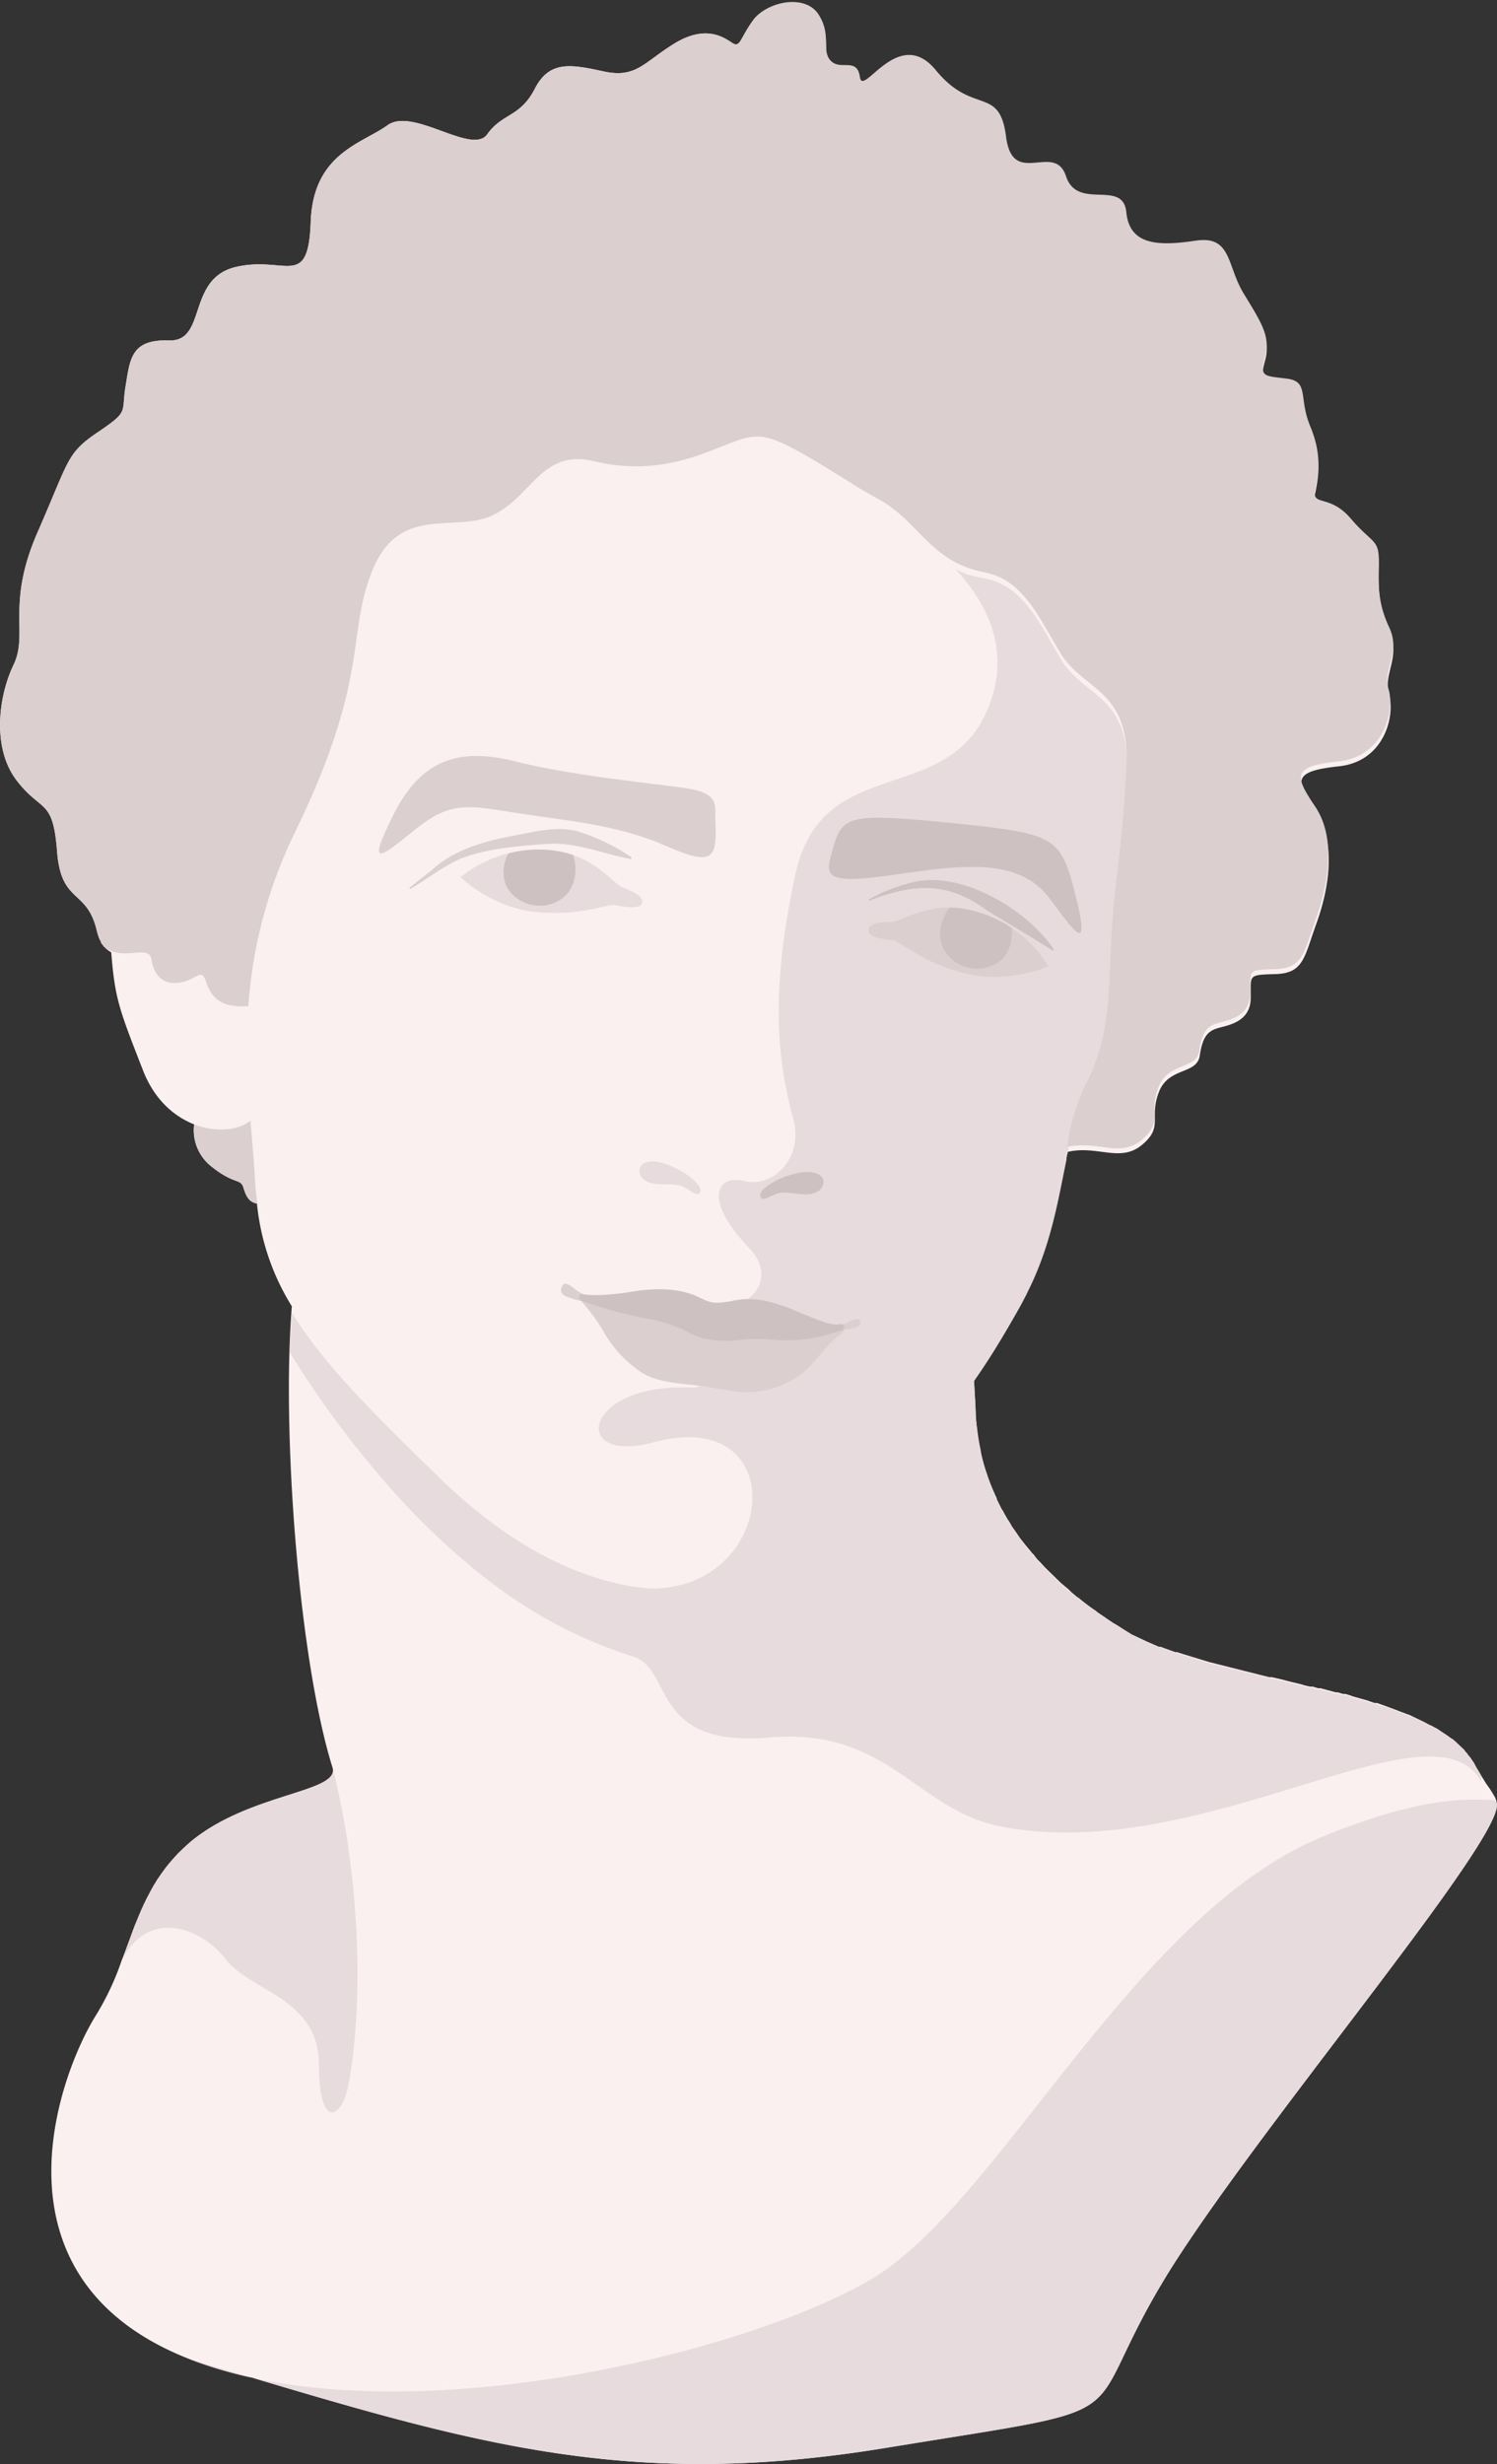 <svg xmlns="http://www.w3.org/2000/svg" viewBox="0 0 364.7 600"><rect x="0" y="0" width="364.7" height="600" fill="#333333" stroke="none"/><defs><style>.cls-1{fill:#faf0f0;}.cls-2{fill:#e8dbdd;}.cls-3{fill:#dccfd0;}.cls-4{fill:#cec1c1;}</style></defs><g id="Ebene_2" data-name="Ebene 2"><g id="Ebene_1-2" data-name="Ebene 1"><path class="cls-1" d="M364,437.3a25.9,25.9,0,0,0-1.9-2.9h0l-1.3-2.1c-.5-.9-1.1-1.8-1.7-3h0l-.7-1c0-.1-.1-.2-.2-.3l-.5-.6-.2-.3-.6-.7-.2-.3-1.8-1.7-.3-.3-.7-.6-.4-.2-.8-.6-.3-.2-2.4-1.6-.4-.2-.9-.5-.5-.2-.9-.5-.4-.2-2.9-1.4-.4-.2-1.1-.4-.5-.2-1.1-.4-.5-.2-3.2-1.2-.6-.2-1.1-.4h-.6l-1.2-.4-.5-.2-3.6-1-.5-.2-1.3-.4h-.6l-1.3-.4h-.5l-3.7-1h-.6l-1.3-.4h-.7l-1.3-.3-.6-.2-3.7-.9-.7-.2-1.2-.3-1.8-.4h-.6l-2-.5-12.7-3.2-5.9-1.8-1.9-.6h-.4l-3.6-1.3h-.4l-3.2-1.4-.4-.2-3-1.4-.3-.2-1.3-.8-2.2-1.4-.7-.4-1.5-1-.7-.5-1.5-1-.6-.5a37.9,37.9,0,0,1-4-3l-.6-.4-1.3-1.1-.6-.6-1.3-1.1-.6-.5-3.5-3.4-.5-.5-1.1-1.2-.6-.6a14.7,14.7,0,0,1-1-1.3,1.2,1.2,0,0,1-.5-.5l-1.5-1.8h0l-1.4-1.8-.4-.6-.9-1.3-.5-.7-.8-1.4a2.1,2.1,0,0,1-.4-.6,19.8,19.8,0,0,1-1.1-2h-.1l-1.2-2.4a1.4,1.4,0,0,1-.2-.6,54.9,54.9,0,0,1-2.1-5.1c-.1-.2-.1-.4-.2-.6a46.1,46.1,0,0,1-1.5-5.3c0-.3-.1-.5-.1-.7a52.1,52.1,0,0,1-.9-5.7,1.5,1.5,0,0,1-.1-.7,26.4,26.4,0,0,1-.2-2.9c-.1-2.7-.3-5.3-.4-7.8,3.1-4.4,6.3-9.5,10-16,.8-1.4,1.6-2.8,2.3-4.2s.1-.1.1-.2a3,3,0,0,0,.4-.8c6.2-12.2,7.8-23.8,10-34.3,7.2-1.7,12.8,2.7,18.1-1.7s1.7-6.5,4.1-12.8,9.3-4.2,10-9,2.1-6,4.6-6.7,7.7-1.5,7.8-7.2-.9-5.7,6-5.9,7-4,10-12.3,5-19.6-.2-27.3-5.5-9.8,5.7-11,13.7-12.5,12.2-17.5,2.9-9.1.1-15.3-2.7-10.5-2.6-16.1-1.6-4.4-6.8-10.5-9.5-2.9-8.7-7,1.7-8.5-1.2-15.5-.2-10.9-5.7-11.6-6.7-.3-5.3-5.3-1-8.5-5.2-15.4-2.9-14.2-11.7-12.9-16.1,1.3-16.9-6.9-11.9-.3-14.7-8.8-13,3-14.6-9.6-8-5.1-17.1-16.2-17.8,6.7-18.5,1.7-4.7-1.5-7.1-4,.3-6.2-3-11.3S186.8.4,183.5,4.9s-3.1,6.9-5.2,5.5-6.5-4.4-14,.2-9.3,8.5-17.2,6.8-13.2-2.8-16.8,4.2-7.9,5.9-11.6,11.1S100.6,26,94.4,30.5,76.3,37.3,75.7,54s-6.1,8.2-18.2,11-7,18.2-16.3,17.9S31.7,87.4,30.6,94s1,6-6.7,11.2S17,111.7,9.2,129.5,7,154.2,3.3,161.9s-5.3,20.3.8,28.2,8.8,4.2,9.8,17.2,7.3,9,9.7,19.4c.7,2.9,2,4.4,3.5,5.2.9,11.3,1.9,13.8,7.8,28.9,2.8,7.1,7.6,11.1,12.4,13a11.2,11.2,0,0,0,4.4,10.4c5.4,4.3,6.9,2.7,7.6,5s1.4,3.5,3.3,3.9a58.2,58.2,0,0,0,8.5,25c-2.5,30.5,1.7,86,9.9,112.3a2.2,2.2,0,0,1,.1,1.1c-1,5.1-21.2,5.8-34.7,17h0L44.8,450l-.4.4-1.2,1.1-.3.4-1.3,1.5-.3.3-1,1.2-.3.5-1.1,1.5c-.1,0-.1.1-.1.2a4.2,4.2,0,0,0-.9,1.4l-.4.5-.6,1.2-.3.5-.8,1.5-.3.6a9.3,9.3,0,0,1-.5,1l-.3.8a3,3,0,0,0-.4.8c-.2.6-.5,1.1-.7,1.7l-.2.4a6.1,6.1,0,0,1-.5,1.2h0c-1.1,2.9-2.1,5.9-3.3,8.8h0a65.8,65.8,0,0,1-6.2,13.2C14.3,505.2-4,554.7,46,574.4A103.6,103.6,0,0,0,61.5,579c56.5,16.9,93.7,27,154.2,17.1,65.9-10.8,45.8-4.7,68.4-41.8,20.2-32.9,75.9-98.9,80.3-113.2A4.3,4.3,0,0,0,364,437.3Z"/><path class="cls-2" d="M360.8,432.3l-.8-1.4-.2-.2c-.2-.4-.5-.9-.7-1.4h0l-.7-1c0-.1-.1-.2-.2-.3h0l-.5-.6-.2-.3-.6-.7-.2-.3-1.8-1.7h0l-.3-.3h-.1l-.6-.6-.4-.2-.8-.6-.3-.2-2.4-1.6-.4-.2h-.2l-.7-.4-.5-.2-.9-.5-.4-.2h0l-2.9-1.4h-.4l-1.1-.5-.5-.2-1.1-.4-.5-.2h0l-3.2-1.2h-.5l-1.3-.5h-.5l-.4-.2-.9-.2-.4-.2-3.6-1-.5-.2-.6-.2-.7-.2h-.6l-1.3-.4h-.6l-3.6-1h-.5l-1-.2-.4-.2h-.7l-1.3-.3-.5-.2h-.2l-3.6-.9-.7-.2-1.2-.3-1.8-.4h-.1l-2.5-.6-12.7-3.2-5.9-1.8-1.9-.6h0l-3.8-1.3h-.2l-3.5-1.5H279l-3.3-1.6h0l-.3-.2h0l-1.3-.8-2.2-1.4h0l-.7-.4h0l-1.5-1h0l-.7-.5h0l-1.5-1-5.1-3.9h-.1l-1.3-1.1h0l-1-.8-.9-.8h0c-1.4-1.3-2.8-2.5-4-3.8H255l-1.4-1.5-.2-.2h0l-.9-1-.7-.9h-.1l-.4-.5h0l-1.5-1.8h0l-.6-.8a7.6,7.6,0,0,0-.8-1.1h0a6.1,6.1,0,0,0-.7-1l-.6-.9h0l-.5-.7h0l-.8-1.4h0a2.1,2.1,0,0,1-.4-.6h0a19.8,19.8,0,0,1-1.1-2h0a21,21,0,0,1-1.5-3h-.1c-.7-1.6-1.4-3.3-2-5h0a54.1,54.1,0,0,1-3-15.9c-.1-2.7-.3-5.3-.4-7.8,3.1-4.4,6.3-9.5,10-16,.8-1.4,1.6-2.8,2.3-4.2s.1-.1.1-.2a3,3,0,0,0,.4-.8c5.9-11.5,7.6-22.5,9.7-32.6a5.1,5.1,0,0,1,.3-1.7h0a47.2,47.2,0,0,1,5-16.2c7.2-15.1,4.1-26.2,7.1-49.9,1.4-11.6,2.2-21.2,2.4-29.2-.4-16.4-11-16.1-16.3-25.2s-9.2-17.6-18.2-19.4l-1.9-.4H238l-1.7-.5H236l-1.5-.6h-.1l-1.6-.8c8,8.7,13.1,19.6,8.4,32.6-9.4,26.1-40.8,11.4-47.4,41.6s-4,46.8-.6,59.4c2.8,10-5.1,17.1-11.8,15.4s-10.3,4.4,1.1,16.3c7.8,8.2-.8,16.7-12.6,15.1-8.7-1.1,8.4,19.4-1.6,18.9-26.3-1.2-29.7,18.9-9,13.3,34.2-9.2,30.1,36.4-1.3,35.6l-1.7-.2-1.8-.2c-12.4-2-28.6-8.4-47.1-26.2-16.5-16.1-28.7-28.1-36.3-40.6-.2,3-.4,6.2-.5,9.7,7.9,13,20.7,30.3,34.8,43.8s29,24,48.9,30.3c9.8,3.1,4,22.2,33.1,19.7s35.9,17.8,56.6,21.7c49.2,9.5,104.8-32,116.8-11.1Z"/><path class="cls-2" d="M363.4,438.3c11.4-.3-56.6,78.9-79.3,116s-2.5,31-68.4,41.8S111.6,593.9,46,574.4c49.9,19.6,134.9-1,166.1-19.3S276,466.6,321.6,447.5C348.4,436.3,360.3,438.4,363.4,438.3Z"/><path class="cls-2" d="M46.4,448.5c-10.1,8.5-12.9,18.8-16.8,29.1h0c6.3-13.1,19.4-8.3,25.4-.5s22.7,9.5,22.7,25.6,5.6,13.4,7.2,4.9c4-21.6,2.4-52.8-3.9-77.2C82.9,436.5,60.8,436.5,46.4,448.5Z"/><path class="cls-3" d="M338.5,152.9c-2.9-6.1-2.7-10.5-2.6-16.1s-1.6-4.4-6.8-10.5-9.5-2.9-8.7-7,1.7-8.5-1.2-15.5-.2-10.9-5.7-11.6-6.7-.3-5.3-5.3-1-8.5-5.2-15.4-2.9-14.2-11.7-12.9-16.1,1.3-16.9-6.9-11.9-.3-14.7-8.8-13,3-14.6-9.6-8-5.1-17.1-16.2-17.8,6.7-18.5,1.7-4.7-1.5-7.1-4,.3-6.2-3-11.3S186.8.4,183.5,4.9s-3.1,6.9-5.2,5.5-6.5-4.4-14,.2-9.3,8.5-17.2,6.8-13.2-2.8-16.8,4.2-7.9,5.9-11.6,11.1S100.6,26,94.4,30.5,76.3,37.3,75.7,54s-6.1,8.2-18.2,11-7,18.2-16.3,17.9S31.7,87.4,30.6,94s1,6-6.7,11.2S17,111.7,9.2,129.5,7,154.2,3.3,161.9s-5.3,20.3.8,28.2,8.8,4.2,9.8,17.2,7.3,9,9.7,19.4l.3,1c0,.1.1.2.1.3s.1.4.2.6l.2.3.2.4v.3l.3.4.2.2.2.4h.2l.3.4h.2l.4.3h.1l.5.2c4,1.9,9.4-1.3,9.9,2.1s2.4,6.3,6.7,5.7,5.4-3.7,6.5-.5,2.8,6.8,10.4,6.2a114.5,114.5,0,0,1,11.5-42.6c18.5-38.2,12.2-48,18.9-63.9s20.2-8.5,29.5-13.2,11.7-16,24.3-13c16.1,3.9,27.3-2.3,34.3-4.8s9.1-1.9,28,9.9c2.5,1.6,4.9,3,7.3,4.3,10,5.7,12.3,15.1,25.7,17.7,9,1.8,12.8,10.3,18.2,19.4s15.9,8.8,16.3,25.2c-.2,8-1,17.6-2.4,29.2-3,23.7.1,34.8-7.1,49.9a47.9,47.9,0,0,0-5,16.2c7.2-1.7,12.8,2.7,18.1-1.7s1.7-6.5,4.1-12.8,9.3-4.2,10-9,2.1-6,4.6-6.7,7.7-1.5,7.8-7.2-.9-5.7,6-5.9,7-4,10-12.3,5-19.6-.2-27.3-5.5-9.8,5.7-11,13.7-12.5,12.2-17.5S341.3,159.1,338.5,152.9Z"/><path class="cls-3" d="M61,272.9c-2.8,2.3-8.3,3-13.7.9a11.2,11.2,0,0,0,4.4,10.4c5.4,4.3,6.9,2.7,7.6,5s1.4,3.5,3.4,3.9c-.3-2.1-.5-4.3-.6-6.5C61.8,281.9,61.4,277.4,61,272.9Z"/><polygon class="cls-3" points="62.7 293.1 62.7 293.1 62.7 293.1 62.7 293.1"/><path class="cls-3" d="M174.3,200.6c.4,9-1.1,10.2-12.5,5.2s-24.2-6-35.8-7.8-16-3.1-24.6,3.8-12.4,10.3-5.5-3.5,16.5-16.2,29.6-12.9,31,5.1,40.7,6.4S174,196.1,174.3,200.6Z"/><path class="cls-4" d="M203,206.3c-1.7,6.3-3.4,9.2,12.7,7s31.6-5.3,39.7,5.1c5.8,7.5,10.8,15.9,6.4-1.3-3.4-13.1-4.9-14.1-28-16.5C207.6,198,205.3,198.2,203,206.3Z"/><path class="cls-2" d="M134.8,207.1c10.3,1.3,14.5,8.2,17.1,9.1s5.1,2.3,4.5,3.8-4.7.8-6.5.4-8.1,2.7-19.1,1.7-18.6-8.5-18.6-8.5A30.3,30.3,0,0,1,134.8,207.1Z"/><path class="cls-4" d="M139.6,208.2c1.1,3,1.1,8.7-3.8,11.3s-10.8.1-12.6-4.1a9.1,9.1,0,0,1,.7-7.6,29.4,29.4,0,0,1,10.9-.7,24,24,0,0,1,4.8,1.1Z"/><path class="cls-3" d="M153.9,208.8a49.5,49.5,0,0,0-13.3-6.4c-5-1.3-10.1.1-15,1-7,1.3-14.7,3.3-20.2,8.3l-5.7,4.5.2.3c4.1-2.4,8-5.5,12.3-7.4,6.5-2.5,14-3.1,21-3.6s13.3,2.3,20.5,3.7l.2-.4Z"/><path class="cls-3" d="M217.1,224.5c2.7-.1,9.1-5.2,19.2-2.9a30.1,30.1,0,0,1,19.1,13.7s-9.7,4.4-20.4,1.7-15.6-7.8-17.4-8-5.9-.6-6-2.4S214.4,224.5,217.1,224.5Z"/><path class="cls-4" d="M231.4,221c-2.1,2.4-4,7.9-.2,11.9a9.2,9.2,0,0,0,13.2.4c2.8-3.1,2-7.4,2-7.4a30.2,30.2,0,0,0-10.1-4.3,21.8,21.8,0,0,0-4.9-.6Z"/><path class="cls-4" d="M211.8,219.3c10.9-4.2,19.1-4.7,28.8,2.5l10.6,6.4,5.3,3.3.3-.2c-6.2-9.5-21.7-18.8-33.2-16.7a40.5,40.5,0,0,0-11.9,4.4v.3Z"/><path class="cls-2" d="M170.5,290.4c-.9,1.3-2.8-1.3-5.2-1.8s-5.8.3-8.1-1.1-2.1-5.3,2.8-4.6S171.8,288.5,170.5,290.4Z"/><path class="cls-4" d="M185.3,291.5c.7,1.4,2.9-1,5.4-1.1s5.7,1.1,8.2-.1,2.7-4.9-2.2-4.9S184.2,289.4,185.3,291.5Z"/><path class="cls-3" d="M136.9,313.3c.2-.5.5-.7.8-.7s1.2.3,2,1a8.3,8.3,0,0,0,2.3,1.5l.9.4a1,1,0,0,1,.4,1,.8.8,0,0,1-.7.5h-.3l-.6-.2h-.2l-1.5-.4c-1.6-.5-2.8-.8-3.2-1.7A1.7,1.7,0,0,1,136.9,313.3Z"/><path class="cls-3" d="M204.2,323.1l.6-.3,1.1-.5c1.8-.9,2.7-1.3,3.3-1a1,1,0,0,1,.4.5,1.1,1.1,0,0,1-.2.8c-.4.7-1.4.8-2.6,1l-1.7.2-.6.3-.2-.5Z"/><path class="cls-3" d="M141.2,315.4a.8.8,0,0,1,1-.2c0,.1,3,1.9,16.3,4.5a32.4,32.4,0,0,1,9.5,3.2,14.1,14.1,0,0,0,5.9,1.9,24.2,24.2,0,0,0,6.1-.1,33.8,33.8,0,0,1,7.9,0,49.6,49.6,0,0,0,12.5,0,7.5,7.5,0,0,0,4-1.9h.1a.6.6,0,0,1,.8,0c.3.1.4.5.4.8a3,3,0,0,1-1,1.4,7.5,7.5,0,0,0-1.7,1.4l-1.5,1.5c-2.9,3-4.7,6.5-9.8,8.8A21.1,21.1,0,0,1,182,339c-2.4.1-8.8-1.2-11.1-1.5-5.7-.7-11-.9-14.6-3.3a28.8,28.8,0,0,1-9.4-10.2,46.5,46.5,0,0,0-5.6-7.5A1.1,1.1,0,0,1,141.2,315.4Z"/><path class="cls-4" d="M141.1,315.7a.8.8,0,0,1,.8-.6c.1.1,3.8.8,12.3-.6,6.7-1.1,12.3-.6,16.7,1.7,2.3,1.1,3.4,1.4,7.9.5s8.9-.1,15.3,2.6,8.8,3.6,10.7,3.1c.3-.1.7.2.8.6a.8.8,0,0,1-.5,1l-1.6.4a39.1,39.1,0,0,1-10.6,2,46.1,46.1,0,0,1-5.1-.2,36.9,36.9,0,0,0-7.7.1,22.6,22.6,0,0,1-6.4,0,15.6,15.6,0,0,1-6.3-2,31.4,31.4,0,0,0-9.2-3.1,100.8,100.8,0,0,1-16.6-4.5A.9.9,0,0,1,141.1,315.7Z"/></g></g></svg>